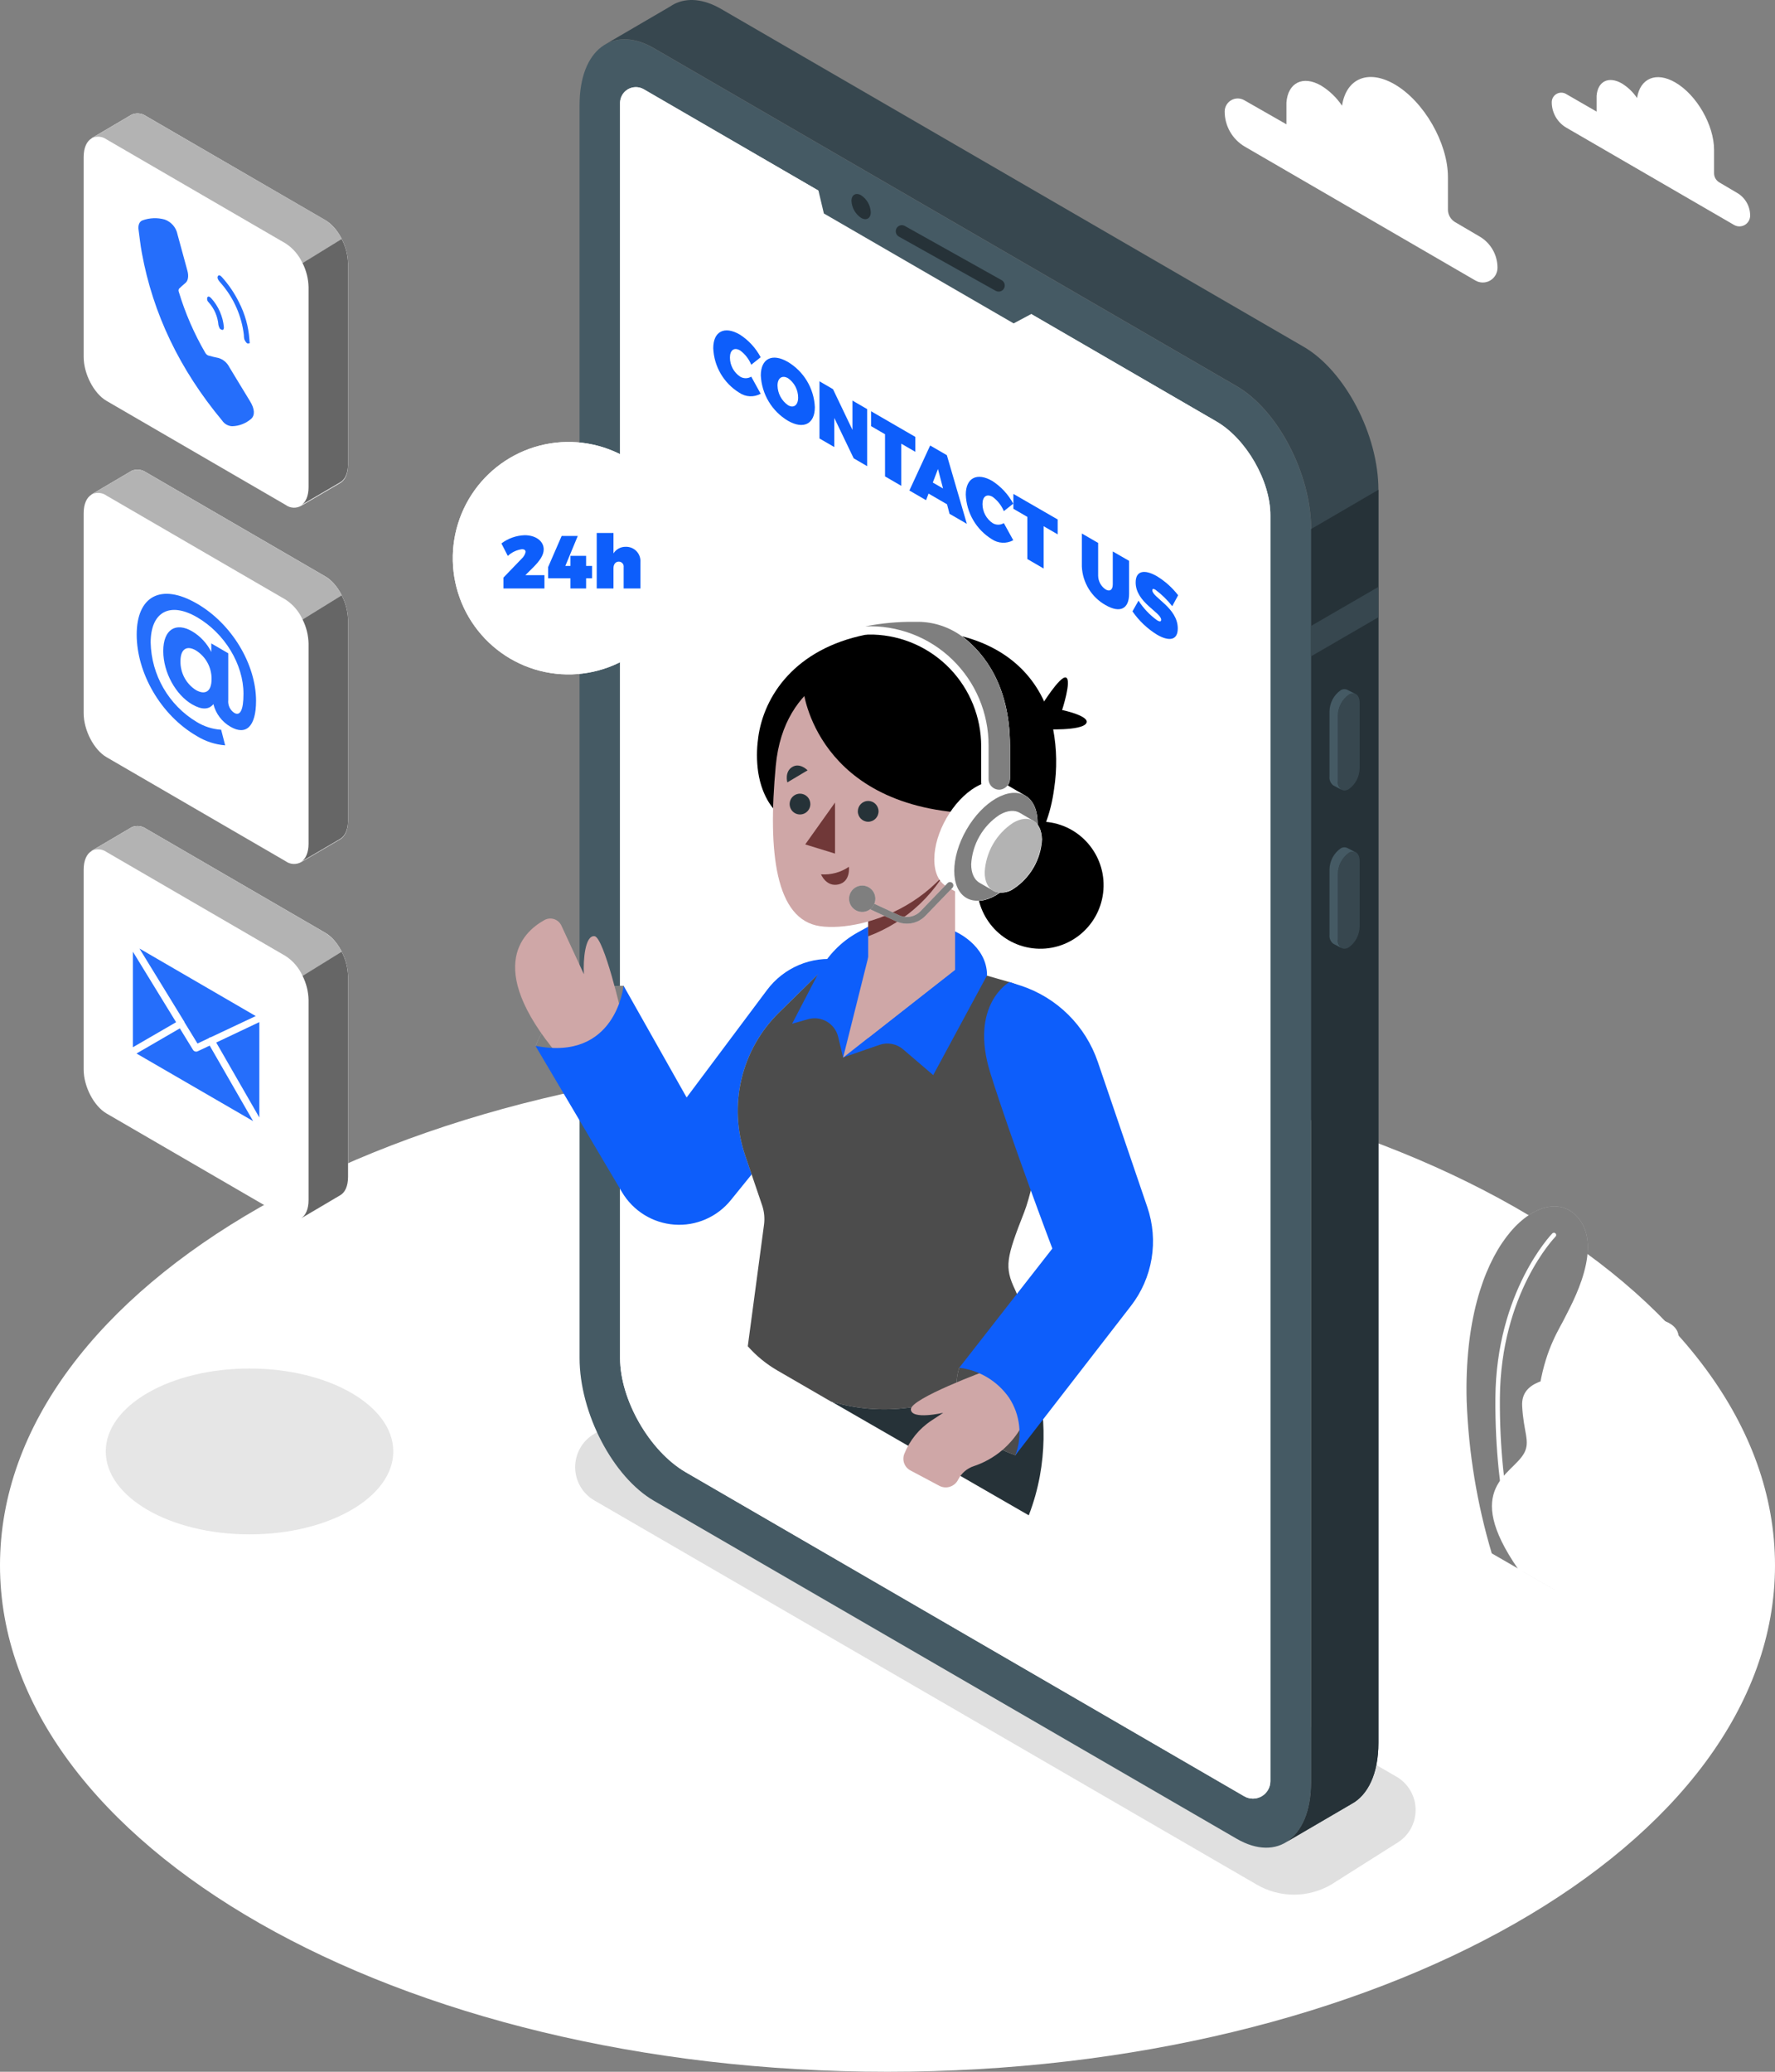 <svg width="156" height="182" viewBox="0 0 156 182" fill="none" xmlns="http://www.w3.org/2000/svg">
<rect x="0" y="0" width="156" height="182" fill="#808080" stroke="none"/>
<path d="M78 182C121.078 182 156 162.083 156 137.513C156 112.944 121.078 93.026 78 93.026C34.922 93.026 0 112.944 0 137.513C0 162.083 34.922 182 78 182Z" fill="white"/>
<path d="M110.459 165.563L52.235 131.81C51.722 131.514 51.297 131.087 51.001 130.574C50.706 130.06 50.55 129.477 50.55 128.883C50.55 128.29 50.706 127.707 51.001 127.193C51.297 126.679 51.722 126.253 52.235 125.956L57.978 122.32C58.97 121.747 60.094 121.445 61.238 121.445C62.382 121.445 63.506 121.747 64.498 122.32L122.73 156.077C123.242 156.373 123.667 156.799 123.963 157.313C124.259 157.827 124.415 158.41 124.415 159.004C124.415 159.597 124.259 160.18 123.963 160.694C123.667 161.208 123.242 161.634 122.73 161.931L116.986 165.563C115.994 166.139 114.868 166.443 113.722 166.443C112.576 166.443 111.451 166.139 110.459 165.563Z" fill="#E0E0E0"/>
<path d="M21.929 134.791C28.907 134.791 34.564 131.529 34.564 127.506C34.564 123.483 28.907 120.221 21.929 120.221C14.951 120.221 9.294 123.483 9.294 127.506C9.294 131.529 14.951 134.791 21.929 134.791Z" fill="#E6E6E6"/>
<path d="M131.106 136.46L136.648 139.659C136.648 139.659 133.818 130.729 135.326 121.728C135.896 118.326 137.119 116.637 137.546 115.727C137.974 114.817 141.287 109.193 138.338 106.618C135.389 104.043 128.529 109.221 128.901 123.079C129.07 127.615 129.811 132.111 131.106 136.46Z" fill="white"/>
<path opacity="0.5" d="M131.106 136.46L136.648 139.659C136.648 139.659 133.818 130.729 135.326 121.728C135.896 118.326 137.119 116.637 137.546 115.727C137.974 114.817 141.287 109.193 138.338 106.618C135.389 104.043 128.529 109.221 128.901 123.079C129.07 127.615 129.811 132.111 131.106 136.46Z" fill="black"/>
<path d="M133.683 138.145C133.642 138.146 133.603 138.134 133.569 138.111C133.536 138.088 133.511 138.056 133.497 138.018C133.477 137.958 131.359 132.148 131.426 122.809C131.494 113.469 136.382 108.398 136.43 108.351C136.448 108.332 136.47 108.317 136.494 108.307C136.518 108.297 136.544 108.292 136.57 108.292C136.596 108.292 136.622 108.297 136.646 108.307C136.671 108.317 136.692 108.332 136.711 108.351C136.729 108.369 136.744 108.391 136.754 108.415C136.764 108.439 136.769 108.465 136.769 108.492C136.769 108.518 136.764 108.544 136.754 108.568C136.744 108.592 136.729 108.614 136.711 108.633C136.663 108.68 131.89 113.6 131.822 122.813C131.755 132.025 133.845 137.827 133.869 137.883C133.887 137.932 133.884 137.987 133.862 138.034C133.839 138.082 133.799 138.119 133.75 138.137C133.728 138.144 133.705 138.146 133.683 138.145Z" fill="white"/>
<path d="M133.418 137.827L140.994 142.199C141.784 142.667 142.72 142.82 143.616 142.626C144.513 142.432 145.304 141.906 145.831 141.153C146.333 140.37 146.544 139.435 146.429 138.511C146.065 134.56 144.355 133.65 146.449 131.89C148.543 130.129 149.089 130.006 148.97 128.313C148.852 126.62 147.7 125.881 147.153 125.213C146.607 124.545 145.095 123.146 146.124 121.08C147.153 119.013 148.559 117.014 146.429 116.1C145.158 115.552 143.041 116.283 141.647 117.801C140.254 119.319 139.106 120.412 137.772 120.778C136.438 121.143 133.659 121.203 133.778 123.512C133.897 125.821 134.506 126.612 133.96 127.641C132.931 129.565 128.454 130.658 133.418 137.827Z" fill="white"/>
<path d="M137.162 140.18C137.113 140.178 137.066 140.159 137.029 140.125C136.993 140.092 136.97 140.046 136.964 139.997C136.964 139.862 135.801 126.222 145.142 117.145C145.181 117.113 145.23 117.097 145.28 117.1C145.33 117.103 145.377 117.125 145.411 117.161C145.446 117.197 145.465 117.245 145.466 117.295C145.467 117.346 145.449 117.394 145.415 117.431C136.208 126.377 137.348 139.826 137.36 139.961C137.365 140.013 137.348 140.065 137.315 140.105C137.282 140.145 137.234 140.171 137.182 140.176L137.162 140.18Z" fill="white"/>
<path d="M138.663 128.44C138.613 128.44 138.565 128.421 138.528 128.387C138.491 128.354 138.469 128.307 138.465 128.257C138.382 127.2 138.085 126.171 137.593 125.233C137.101 124.295 136.424 123.467 135.603 122.801C135.581 122.785 135.563 122.766 135.549 122.744C135.535 122.722 135.526 122.697 135.521 122.671C135.517 122.646 135.518 122.619 135.524 122.593C135.529 122.568 135.54 122.544 135.555 122.522C135.57 122.501 135.589 122.483 135.611 122.469C135.632 122.455 135.657 122.445 135.682 122.441C135.707 122.436 135.733 122.437 135.759 122.443C135.784 122.449 135.808 122.46 135.829 122.475C136.704 123.171 137.425 124.043 137.947 125.034C138.469 126.026 138.78 127.115 138.861 128.233C138.865 128.286 138.848 128.339 138.814 128.38C138.78 128.421 138.731 128.447 138.679 128.452L138.663 128.44Z" fill="white"/>
<path d="M138.017 130.781C137.97 130.781 137.923 130.764 137.887 130.733C137.848 130.698 137.824 130.649 137.82 130.596C137.816 130.543 137.833 130.491 137.867 130.451C137.962 130.34 140.301 127.748 145.784 128.436C145.836 128.443 145.883 128.47 145.915 128.512C145.947 128.554 145.961 128.606 145.954 128.659C145.947 128.711 145.92 128.759 145.879 128.791C145.837 128.824 145.785 128.839 145.732 128.833C140.468 128.17 138.184 130.689 138.16 130.713C138.142 130.733 138.12 130.75 138.096 130.761C138.071 130.773 138.045 130.78 138.017 130.781Z" fill="white"/>
<path d="M108.685 161.529L57.48 131.846C53.866 129.751 50.937 124.132 50.937 119.295V9.211C50.937 4.374 53.866 2.153 57.48 4.247L108.685 33.93C112.299 36.025 115.229 41.644 115.229 46.481V156.565C115.229 161.398 112.299 163.623 108.685 161.529Z" fill="#455A64"/>
<path d="M114.583 30.469L63.374 0.785C61.83 -0.109 60.413 -0.212 59.293 0.336C59.156 0.405 59.023 0.484 58.897 0.571L53.157 3.921C54.313 3.226 55.825 3.277 57.484 4.239L108.689 33.922C112.303 36.017 115.233 41.636 115.233 46.473V156.557C115.233 159.117 114.413 160.929 113.107 161.787L118.771 158.477C120.216 157.706 121.146 155.818 121.146 153.112V43.027C121.146 38.182 118.197 32.563 114.583 30.469Z" fill="#37474F"/>
<path d="M115.228 46.473V156.557C115.228 159.117 114.409 160.929 113.103 161.787L118.771 158.477C120.216 157.706 121.146 155.818 121.146 153.112V43.027L115.248 46.465L115.228 46.473Z" fill="#263238"/>
<path d="M121.127 51.568L115.229 54.985V57.656L121.127 54.234V51.568Z" fill="#37474F"/>
<path d="M118.542 69.328C118.015 69.634 117.588 69.308 117.588 68.605V62.862C117.593 62.503 117.682 62.15 117.848 61.832C118.014 61.514 118.251 61.239 118.542 61.03C119.068 60.724 119.496 61.03 119.496 61.753V67.496C119.49 67.855 119.401 68.208 119.236 68.526C119.07 68.844 118.832 69.119 118.542 69.328Z" fill="#37474F"/>
<path d="M117.584 68.621V62.862C117.589 62.503 117.678 62.15 117.844 61.832C118.009 61.514 118.247 61.239 118.538 61.03C118.624 60.969 118.725 60.932 118.831 60.922C118.937 60.912 119.043 60.93 119.139 60.974L118.423 60.605C118.325 60.557 118.216 60.537 118.108 60.545C117.999 60.554 117.895 60.591 117.805 60.653C117.514 60.862 117.276 61.136 117.11 61.455C116.944 61.773 116.854 62.125 116.847 62.485V68.223C116.832 68.368 116.854 68.515 116.911 68.649C116.968 68.783 117.058 68.9 117.172 68.99L117.92 69.388C117.801 69.302 117.707 69.185 117.648 69.05C117.589 68.915 117.566 68.767 117.584 68.621Z" fill="#455A64"/>
<path d="M118.542 83.226C118.015 83.532 117.588 83.226 117.588 82.502V76.76C117.594 76.401 117.683 76.048 117.848 75.73C118.014 75.412 118.252 75.137 118.542 74.928C119.068 74.622 119.496 74.928 119.496 75.655V81.394C119.491 81.753 119.402 82.106 119.237 82.424C119.071 82.742 118.833 83.017 118.542 83.226Z" fill="#37474F"/>
<path d="M117.584 82.503V76.76C117.589 76.401 117.679 76.048 117.844 75.73C118.01 75.412 118.247 75.137 118.538 74.928C118.625 74.868 118.726 74.831 118.831 74.822C118.937 74.812 119.043 74.829 119.139 74.872L118.423 74.499C118.325 74.449 118.216 74.427 118.108 74.436C117.999 74.444 117.894 74.482 117.805 74.546C117.514 74.755 117.275 75.029 117.109 75.348C116.943 75.666 116.853 76.019 116.847 76.378V82.133C116.832 82.278 116.854 82.424 116.911 82.559C116.968 82.693 117.058 82.81 117.172 82.9L117.92 83.297C117.796 83.209 117.699 83.088 117.64 82.948C117.58 82.808 117.561 82.653 117.584 82.503Z" fill="#455A64"/>
<path d="M106.896 37.018L56.577 7.84C56.367 7.718 56.129 7.654 55.887 7.654C55.645 7.653 55.407 7.717 55.196 7.837C54.986 7.958 54.81 8.131 54.687 8.341C54.564 8.55 54.498 8.789 54.495 9.032V119.295C54.495 122.975 57.096 127.494 60.27 129.334L109.354 157.801C109.587 157.936 109.851 158.006 110.12 158.006C110.388 158.006 110.652 157.935 110.885 157.8C111.117 157.665 111.31 157.471 111.445 157.238C111.579 157.004 111.65 156.739 111.65 156.47V45.296C111.67 42.26 109.525 38.536 106.896 37.018Z" fill="white"/>
<path opacity="0.9" d="M106.896 37.018L56.577 7.84C56.367 7.718 56.129 7.654 55.887 7.654C55.645 7.653 55.407 7.717 55.196 7.837C54.986 7.958 54.81 8.131 54.687 8.341C54.564 8.55 54.498 8.789 54.495 9.032V119.295C54.495 122.975 57.096 127.494 60.27 129.334L109.354 157.801C109.587 157.936 109.851 158.006 110.12 158.006C110.388 158.006 110.652 157.935 110.885 157.8C111.117 157.665 111.31 157.471 111.445 157.238C111.579 157.004 111.65 156.739 111.65 156.47V45.296C111.67 42.26 109.525 38.536 106.896 37.018Z" fill="white"/>
<path d="M71.627 15.458L72.407 18.753L89.087 28.41L91.969 26.868L71.627 15.458Z" fill="#455A64"/>
<path d="M76.531 18.642C76.531 19.19 76.135 19.409 75.676 19.138C75.43 18.974 75.225 18.754 75.079 18.496C74.932 18.238 74.848 17.949 74.833 17.652C74.833 17.108 75.229 16.885 75.688 17.159C75.934 17.323 76.139 17.542 76.286 17.799C76.432 18.057 76.516 18.345 76.531 18.642Z" fill="#263238"/>
<path d="M87.769 25.616C87.678 25.615 87.588 25.592 87.508 25.549L78.989 20.779C78.869 20.709 78.781 20.593 78.745 20.458C78.708 20.323 78.725 20.179 78.793 20.056C78.86 19.934 78.973 19.843 79.107 19.803C79.24 19.763 79.384 19.777 79.508 19.842L88.03 24.611C88.134 24.669 88.215 24.759 88.262 24.869C88.309 24.978 88.318 25.1 88.288 25.215C88.258 25.33 88.191 25.432 88.097 25.505C88.003 25.577 87.888 25.616 87.769 25.616Z" fill="#263238"/>
<path d="M65.048 30.787C64.529 30.485 64.153 30.747 64.153 31.41C64.153 31.742 64.235 32.069 64.391 32.362C64.547 32.654 64.773 32.904 65.048 33.088C65.195 33.177 65.364 33.225 65.537 33.225C65.709 33.225 65.878 33.177 66.025 33.088L66.853 34.59C66.562 34.751 66.232 34.828 65.9 34.812C65.568 34.796 65.247 34.687 64.972 34.498C64.3 34.086 63.74 33.513 63.341 32.831C62.942 32.149 62.717 31.378 62.685 30.588C62.685 29.113 63.67 28.601 65.028 29.396C65.795 29.891 66.423 30.575 66.853 31.383L66.025 32.042C65.821 31.541 65.483 31.106 65.048 30.787Z" fill="#0D5EFB"/>
<path d="M71.615 35.766C71.615 37.252 70.614 37.753 69.24 36.958C68.549 36.544 67.97 35.964 67.556 35.27C67.142 34.577 66.904 33.792 66.865 32.984C66.865 31.498 67.867 30.997 69.24 31.792C69.933 32.205 70.513 32.784 70.928 33.478C71.342 34.172 71.579 34.958 71.615 35.766ZM68.334 33.87C68.341 34.212 68.428 34.546 68.589 34.847C68.75 35.148 68.98 35.405 69.26 35.599C69.751 35.885 70.147 35.599 70.147 34.924C70.145 34.59 70.064 34.262 69.91 33.966C69.755 33.671 69.533 33.417 69.26 33.227C68.761 32.937 68.334 33.183 68.334 33.87Z" fill="#0D5EFB"/>
<path d="M73.21 34.188L74.92 37.765V35.19L76.214 35.941V40.953L75.027 40.261L73.325 36.716V39.275L72.022 38.52V33.497L73.21 34.188Z" fill="#0D5EFB"/>
<path d="M80.447 38.381V39.693L79.212 38.977V42.681L77.783 41.851V38.147L76.556 37.435V36.128L80.447 38.381Z" fill="#0D5EFB"/>
<path d="M83.233 44.303L81.61 43.361L81.388 43.941L79.924 43.09L81.749 39.136L83.217 39.987L84.975 46.02L83.451 45.137L83.233 44.303ZM82.881 42.912L82.437 41.199L81.982 42.391L82.881 42.912Z" fill="#0D5EFB"/>
<path d="M87.243 43.651C86.725 43.353 86.348 43.611 86.348 44.279C86.349 44.611 86.431 44.937 86.587 45.23C86.743 45.522 86.968 45.772 87.243 45.956C87.391 46.045 87.561 46.092 87.734 46.092C87.907 46.092 88.076 46.045 88.225 45.956L89.052 47.458C88.76 47.618 88.429 47.693 88.097 47.677C87.765 47.661 87.444 47.554 87.168 47.367C86.495 46.953 85.934 46.38 85.535 45.697C85.136 45.014 84.911 44.243 84.88 43.452C84.88 41.978 85.87 41.465 87.223 42.26C87.989 42.758 88.618 43.441 89.052 44.247L88.225 44.903C88.016 44.404 87.677 43.971 87.243 43.651Z" fill="#0D5EFB"/>
<path d="M92.955 45.634V46.942L91.72 46.226V49.942L90.291 49.111V45.408L89.064 44.696V43.389L92.955 45.634Z" fill="#0D5EFB"/>
<path d="M97.178 51.786C97.53 51.989 97.799 51.83 97.799 51.333V48.444L99.232 49.27V52.16C99.232 53.491 98.441 53.889 97.174 53.161C96.564 52.821 96.051 52.329 95.684 51.733C95.317 51.136 95.109 50.456 95.08 49.755V46.866L96.513 47.697V50.586C96.519 50.825 96.582 51.059 96.698 51.269C96.814 51.478 96.978 51.655 97.178 51.786Z" fill="#0D5EFB"/>
<path d="M101.54 51.802C101.378 51.711 101.275 51.707 101.275 51.858C101.275 52.486 103.511 53.392 103.511 55.208C103.511 56.321 102.668 56.325 101.695 55.76C100.839 55.234 100.101 54.534 99.529 53.706L100.06 52.768C100.495 53.444 101.054 54.032 101.706 54.5C101.916 54.624 102.051 54.624 102.051 54.445C102.051 53.793 99.81 52.927 99.81 51.166C99.81 50.165 100.539 49.974 101.663 50.61C102.387 51.05 103.024 51.619 103.543 52.291L103.025 53.252C102.596 52.705 102.097 52.217 101.54 51.802Z" fill="#0D5EFB"/>
<path d="M57.848 55.482C59.454 53.502 60.263 50.989 60.114 48.439C59.965 45.89 58.87 43.489 57.045 41.71C55.219 39.931 52.797 38.904 50.254 38.83C47.711 38.757 45.233 39.643 43.309 41.314C41.386 42.985 40.155 45.319 39.861 47.856C39.567 50.392 40.231 52.948 41.721 55.017C43.211 57.087 45.42 58.521 47.912 59.036C50.403 59.551 52.997 59.109 55.18 57.799L60.136 59.961L57.848 55.482Z" fill="white"/>
<path d="M57.848 55.482C59.454 53.502 60.263 50.989 60.114 48.439C59.965 45.89 58.87 43.489 57.045 41.71C55.219 39.931 52.797 38.904 50.254 38.83C47.711 38.757 45.233 39.643 43.309 41.314C41.386 42.985 40.155 45.319 39.861 47.856C39.567 50.392 40.231 52.948 41.721 55.017C43.211 57.087 45.42 58.521 47.912 59.036C50.403 59.551 52.997 59.109 55.18 57.799L60.136 59.961L57.848 55.482Z" fill="white"/>
<path d="M46.194 48.487C46.194 48.333 46.083 48.245 45.881 48.245C45.413 48.307 44.976 48.514 44.63 48.837L44.068 47.74C44.66 47.293 45.375 47.041 46.115 47.017C47.065 47.017 47.785 47.518 47.785 48.265C47.785 48.797 47.389 49.31 46.883 49.823L46.174 50.526H47.849V51.695H44.25V50.737L45.854 49.072C46.026 48.918 46.145 48.714 46.194 48.487Z" fill="#0D5EFB"/>
<path d="M50.778 47.085L49.686 49.715H50.133V48.829H51.511V49.715H52.033V50.8H51.511V51.695H50.133V50.8H48.174V49.815L49.361 47.085H50.778Z" fill="#0D5EFB"/>
<path d="M56.284 49.402V51.695H54.811V49.827C54.82 49.766 54.815 49.704 54.798 49.645C54.781 49.586 54.751 49.532 54.711 49.486C54.67 49.439 54.621 49.402 54.565 49.377C54.51 49.351 54.449 49.338 54.388 49.338C54.099 49.338 53.917 49.565 53.917 49.914V51.695H52.444V46.822H53.917V48.615C54.032 48.432 54.193 48.282 54.383 48.181C54.573 48.079 54.786 48.029 55.002 48.035C55.178 48.03 55.353 48.063 55.516 48.131C55.679 48.199 55.826 48.301 55.947 48.43C56.068 48.559 56.161 48.712 56.219 48.88C56.277 49.047 56.299 49.225 56.284 49.402Z" fill="#0D5EFB"/>
<path d="M104.299 86.33V135.709C104.3 136.267 104.154 136.816 103.877 137.3C103.599 137.784 103.2 138.186 102.718 138.466C102.236 138.745 101.69 138.893 101.134 138.893C100.578 138.893 100.031 138.746 99.549 138.467L73.06 123.111L68.365 120.392C66.749 119.454 65.406 118.106 64.471 116.483C63.536 114.86 63.041 113.019 63.037 111.144V61.761C63.036 61.203 63.182 60.654 63.46 60.17C63.737 59.686 64.137 59.284 64.618 59.004C65.1 58.725 65.646 58.578 66.203 58.577C66.759 58.577 67.305 58.724 67.787 59.003L98.979 77.082C100.597 78.019 101.94 79.367 102.873 80.99C103.807 82.613 104.299 84.455 104.299 86.33Z" fill="white"/>
<path opacity="0.5" d="M104.299 86.33V135.709C104.3 136.267 104.154 136.816 103.877 137.3C103.599 137.784 103.2 138.186 102.718 138.466C102.236 138.745 101.69 138.893 101.134 138.893C100.578 138.893 100.031 138.746 99.549 138.467L73.06 123.111L68.365 120.392C66.749 119.454 65.406 118.106 64.471 116.483C63.536 114.86 63.041 113.019 63.037 111.144V61.761C63.036 61.203 63.182 60.654 63.46 60.17C63.737 59.686 64.137 59.284 64.618 59.004C65.1 58.725 65.646 58.578 66.203 58.577C66.759 58.577 67.305 58.724 67.787 59.003L98.979 77.082C100.597 78.019 101.94 79.367 102.873 80.99C103.807 82.613 104.299 84.455 104.299 86.33Z" fill="white"/>
<path d="M89.04 115.548C89.04 115.548 94 123.806 90.417 133.118L73.048 123.111L89.04 115.548Z" fill="#263238"/>
<path d="M96.95 78.444C97.325 75.383 95.158 72.596 92.11 72.219C89.061 71.843 86.286 74.018 85.91 77.079C85.535 80.14 87.702 82.926 90.75 83.303C93.799 83.68 96.575 81.504 96.95 78.444Z" fill="black"/>
<path d="M91.459 62.099C91.459 62.099 93.165 59.317 93.688 59.52C94.21 59.722 93.347 62.373 93.347 62.373C93.347 62.373 95.928 62.914 95.449 63.566C94.97 64.217 91.815 64.062 91.815 64.062L91.459 62.099Z" fill="black"/>
<path d="M92.647 69.269C91.459 78.226 83.938 78.226 83.938 78.226L68.184 71.264C68.184 71.264 66.996 70.218 66.632 67.818C66.492 66.835 66.492 65.837 66.632 64.853C66.632 64.853 66.632 64.833 66.632 64.825C67.135 61.058 69.941 57.008 76.053 55.764C77.392 55.493 78.756 55.36 80.122 55.367C80.783 55.364 81.444 55.398 82.102 55.466C86.852 55.935 90.181 58.161 91.768 61.622C92.125 62.404 92.391 63.224 92.56 64.066C92.882 65.783 92.911 67.542 92.647 69.269Z" fill="black"/>
<path d="M54.824 86.596C54.824 86.596 49.23 86.401 47.077 91.874C47.077 91.874 49.452 93.483 52.567 91.874C55.683 90.264 54.824 86.596 54.824 86.596Z" fill="white"/>
<path opacity="0.5" d="M54.824 86.596C54.824 86.596 49.23 86.401 47.077 91.874C47.077 91.874 49.452 93.483 52.567 91.874C55.683 90.264 54.824 86.596 54.824 86.596Z" fill="black"/>
<path d="M54.666 89.231C54.666 89.231 53.082 82.324 52.247 82.24C51.412 82.157 51.249 84.347 51.317 85.582L49.337 81.306C49.275 81.173 49.185 81.055 49.075 80.958C48.965 80.861 48.836 80.788 48.697 80.743C48.557 80.698 48.41 80.682 48.264 80.696C48.119 80.71 47.977 80.754 47.849 80.825C45.87 81.918 42.398 85.241 49.718 93.455L54.666 89.231Z" fill="#CFA7A7"/>
<path d="M74.933 84.454L73.745 84.299C72.548 84.139 71.331 84.303 70.218 84.772C69.105 85.242 68.136 86 67.412 86.969L60.346 96.412L54.804 86.596C54.804 86.596 54.139 93.272 47.058 91.874L54.662 104.722C55.143 105.535 55.813 106.22 56.614 106.718C57.416 107.215 58.325 107.511 59.265 107.58C60.204 107.65 61.147 107.49 62.012 107.114C62.877 106.739 63.639 106.16 64.233 105.425L70.741 97.394L74.933 84.454Z" fill="#0D5EFB"/>
<path d="M90.013 106.491C88.43 110.521 88.256 111.307 89.222 113.322C89.894 114.81 90.425 116.359 90.805 117.948C90.805 117.948 83.466 126.207 73.02 123.115L68.326 120.396C67.349 119.831 66.47 119.112 65.721 118.266L67.15 107.568C67.222 107.005 67.165 106.432 66.984 105.895L65.483 101.479C64.751 99.323 64.642 97.002 65.169 94.786C65.696 92.57 66.837 90.549 68.46 88.957L73.503 84.009L86.748 85.71L88.727 86.278C90.023 86.654 91.14 87.487 91.873 88.624C92.606 89.761 92.906 91.125 92.717 92.466C92.068 97.155 91.007 103.959 90.013 106.491Z" fill="white"/>
<path opacity="0.7" d="M90.013 106.491C88.43 110.521 88.256 111.307 89.222 113.322C89.894 114.81 90.425 116.359 90.805 117.948C90.805 117.948 83.466 126.207 73.02 123.115L68.326 120.396C67.349 119.831 66.47 119.112 65.721 118.266L67.15 107.568C67.222 107.005 67.165 106.432 66.984 105.895L65.483 101.479C64.751 99.323 64.642 97.002 65.169 94.786C65.696 92.57 66.837 90.549 68.46 88.957L73.503 84.009L86.748 85.71L88.727 86.278C90.023 86.654 91.14 87.487 91.873 88.624C92.606 89.761 92.906 91.125 92.717 92.466C92.068 97.155 91.007 103.959 90.013 106.491Z" fill="black"/>
<path d="M82.026 94.453L79.374 92.184C79.093 91.942 78.754 91.779 78.391 91.709C78.028 91.639 77.653 91.666 77.303 91.786L74.097 92.895L73.666 91.091C73.598 90.81 73.475 90.546 73.303 90.314C73.132 90.083 72.915 89.888 72.666 89.743C72.418 89.598 72.142 89.505 71.857 89.469C71.572 89.434 71.282 89.457 71.006 89.537L69.616 89.934L71.968 85.412C72.735 83.939 73.918 82.725 75.368 81.922L76.29 81.414L83.91 81.811C83.91 81.811 86.748 83.003 86.748 85.686L82.026 94.429" fill="#0D5EFB"/>
<path d="M83.941 85.201L76.302 91.178V72.146H83.941V85.201Z" fill="#CFA7A7"/>
<path d="M76.421 83.631L74.098 92.911L83.91 85.201L76.421 83.631Z" fill="#CFA7A7"/>
<path d="M76.302 82.252C78.001 81.619 79.553 80.645 80.866 79.391C82.179 78.137 83.224 76.628 83.938 74.956V72.146H76.298L76.302 82.252Z" fill="#703838"/>
<path d="M77.948 58.041C75.051 58.041 68.892 59.663 68.179 67.277C67.467 74.892 68.155 80.79 72.066 81.362C75.977 81.934 85.066 79.085 86.285 69.229C87.504 59.373 80.771 58.041 77.948 58.041Z" fill="#CFA7A7"/>
<path d="M73.389 70.501V74.987L70.769 74.181L73.389 70.501Z" fill="#703838"/>
<path d="M76.302 72.189C76.805 72.189 77.213 71.78 77.213 71.275C77.213 70.771 76.805 70.361 76.302 70.361C75.799 70.361 75.392 70.771 75.392 71.275C75.392 71.78 75.799 72.189 76.302 72.189Z" fill="#263238"/>
<path d="M71.219 70.64C71.219 70.82 71.164 70.996 71.064 71.146C70.963 71.296 70.821 71.413 70.654 71.481C70.488 71.55 70.305 71.567 70.129 71.532C69.953 71.496 69.791 71.409 69.664 71.281C69.537 71.153 69.451 70.99 69.416 70.812C69.381 70.635 69.399 70.452 69.468 70.285C69.537 70.118 69.654 69.976 69.803 69.875C69.953 69.775 70.129 69.722 70.309 69.722C70.429 69.722 70.547 69.745 70.658 69.791C70.769 69.838 70.869 69.905 70.954 69.991C71.039 70.076 71.106 70.177 71.151 70.289C71.197 70.4 71.22 70.519 71.219 70.64Z" fill="#263238"/>
<path d="M69.197 68.732L70.978 67.671C70.978 67.671 70.297 66.959 69.616 67.385C68.936 67.81 69.197 68.732 69.197 68.732Z" fill="#263238"/>
<path d="M72.157 76.807C73.025 76.871 73.888 76.638 74.608 76.148C74.608 76.148 74.778 77.447 73.693 77.694C72.609 77.94 72.157 76.807 72.157 76.807Z" fill="#703838"/>
<path d="M70.602 60.633C70.602 60.633 71.69 71.144 85.928 71.474C85.928 71.474 90.231 61.026 81.729 57.632C73.226 54.238 70.602 60.633 70.602 60.633Z" fill="black"/>
<path d="M90.121 69.9L88.371 68.883C87.707 68.486 86.788 68.541 85.771 69.129C83.752 70.298 82.113 73.147 82.113 75.488C82.113 76.66 82.509 77.475 83.19 77.873L84.908 78.866L85.007 78.922L85.066 78.958C85.715 79.275 86.582 79.2 87.536 78.648C89.555 77.455 91.194 74.63 91.194 72.289C91.182 71.105 90.774 70.286 90.121 69.9Z" fill="white"/>
<path d="M90.107 75.886C91.534 73.404 91.534 70.721 90.107 69.893C88.679 69.066 86.365 70.407 84.937 72.89C83.51 75.372 83.51 78.056 84.937 78.883C86.365 79.71 88.679 78.369 90.107 75.886Z" fill="white"/>
<path opacity="0.5" d="M90.107 75.886C91.534 73.404 91.534 70.721 90.107 69.893C88.679 69.066 86.365 70.407 84.937 72.89C83.51 75.372 83.51 78.056 84.937 78.883C86.365 79.71 88.679 78.369 90.107 75.886Z" fill="black"/>
<path d="M90.821 72.106L89.633 71.41C89.182 71.14 88.553 71.176 87.856 71.577C87.128 72.055 86.523 72.698 86.088 73.454C85.654 74.21 85.402 75.058 85.355 75.929C85.355 76.724 85.635 77.292 86.091 77.555L87.278 78.234C87.299 78.25 87.322 78.263 87.346 78.274L87.385 78.298C87.663 78.404 87.963 78.44 88.259 78.402C88.554 78.365 88.836 78.255 89.079 78.083C89.807 77.606 90.412 76.964 90.847 76.209C91.281 75.454 91.533 74.606 91.581 73.735C91.549 72.929 91.272 72.368 90.821 72.106Z" fill="white"/>
<path d="M91.549 73.727C91.501 74.598 91.249 75.445 90.815 76.201C90.38 76.956 89.775 77.598 89.048 78.075C87.662 78.87 86.542 78.226 86.542 76.625C86.589 75.753 86.84 74.905 87.276 74.149C87.711 73.394 88.318 72.752 89.048 72.277C90.429 71.474 91.549 72.122 91.549 73.727Z" fill="white"/>
<path opacity="0.3" d="M91.549 73.727C91.501 74.598 91.249 75.445 90.815 76.201C90.38 76.956 89.775 77.598 89.048 78.075C87.662 78.87 86.542 78.226 86.542 76.625C86.589 75.753 86.84 74.905 87.276 74.149C87.711 73.394 88.318 72.752 89.048 72.277C90.429 71.474 91.549 72.122 91.549 73.727Z" fill="black"/>
<path d="M84.686 55.991C83.551 55.111 82.161 54.627 80.728 54.612H80.375C78.924 54.596 77.474 54.729 76.049 55.009C76.31 55.009 76.571 55.009 76.841 55.009H76.049V55.748H76.785C79.323 55.835 81.727 56.909 83.49 58.743C85.253 60.577 86.237 63.027 86.234 65.576V68.704C86.234 68.828 86.259 68.95 86.309 69.063C86.359 69.176 86.433 69.277 86.524 69.36C86.615 69.443 86.723 69.505 86.84 69.544C86.957 69.582 87.081 69.595 87.204 69.582H87.295L88.086 69.336C88.034 69.353 87.979 69.363 87.924 69.368C88.16 69.336 88.376 69.218 88.531 69.036C88.686 68.854 88.768 68.621 88.763 68.382V65.481C88.755 60.231 86.495 57.41 84.686 55.991Z" fill="white"/>
<path d="M79.702 81.143C79.376 81.143 79.053 81.073 78.756 80.937L76.282 79.788C76.243 79.774 76.208 79.752 76.178 79.724C76.148 79.696 76.124 79.662 76.108 79.624C76.092 79.585 76.084 79.544 76.085 79.503C76.086 79.462 76.095 79.421 76.112 79.384C76.129 79.346 76.153 79.313 76.184 79.285C76.215 79.258 76.251 79.237 76.29 79.224C76.329 79.211 76.37 79.207 76.411 79.211C76.452 79.215 76.492 79.227 76.527 79.248L79.001 80.396C79.317 80.543 79.67 80.588 80.012 80.524C80.354 80.46 80.668 80.29 80.909 80.038L83.284 77.575C83.34 77.519 83.415 77.487 83.494 77.487C83.573 77.487 83.648 77.519 83.704 77.575C83.758 77.631 83.789 77.706 83.789 77.785C83.789 77.864 83.758 77.939 83.704 77.996L81.329 80.46C81.117 80.678 80.864 80.851 80.585 80.968C80.305 81.085 80.005 81.145 79.702 81.143Z" fill="white"/>
<path opacity="0.5" d="M79.702 81.143C79.376 81.143 79.053 81.073 78.756 80.937L76.282 79.788C76.243 79.774 76.208 79.752 76.178 79.724C76.148 79.696 76.124 79.662 76.108 79.624C76.092 79.585 76.084 79.544 76.085 79.503C76.086 79.462 76.095 79.421 76.112 79.384C76.129 79.346 76.153 79.313 76.184 79.285C76.215 79.258 76.251 79.237 76.29 79.224C76.329 79.211 76.37 79.207 76.411 79.211C76.452 79.215 76.492 79.227 76.527 79.248L79.001 80.396C79.317 80.543 79.67 80.588 80.012 80.524C80.354 80.46 80.668 80.29 80.909 80.038L83.284 77.575C83.34 77.519 83.415 77.487 83.494 77.487C83.573 77.487 83.648 77.519 83.704 77.575C83.758 77.631 83.789 77.706 83.789 77.785C83.789 77.864 83.758 77.939 83.704 77.996L81.329 80.46C81.117 80.678 80.864 80.851 80.585 80.968C80.305 81.085 80.005 81.145 79.702 81.143Z" fill="black"/>
<path d="M76.932 78.953C76.932 79.183 76.864 79.407 76.737 79.598C76.61 79.789 76.43 79.938 76.218 80.026C76.007 80.113 75.775 80.136 75.55 80.092C75.326 80.047 75.12 79.936 74.959 79.774C74.797 79.612 74.687 79.405 74.642 79.18C74.598 78.955 74.621 78.721 74.708 78.509C74.796 78.297 74.944 78.116 75.134 77.989C75.324 77.861 75.547 77.793 75.776 77.793C76.082 77.793 76.376 77.915 76.593 78.133C76.81 78.35 76.932 78.646 76.932 78.953Z" fill="white"/>
<path opacity="0.5" d="M76.932 78.953C76.932 79.183 76.864 79.407 76.737 79.598C76.61 79.789 76.43 79.938 76.218 80.026C76.007 80.113 75.775 80.136 75.55 80.092C75.326 80.047 75.12 79.936 74.959 79.774C74.797 79.612 74.687 79.405 74.642 79.18C74.598 78.955 74.621 78.721 74.708 78.509C74.796 78.297 74.944 78.116 75.134 77.989C75.324 77.861 75.547 77.793 75.776 77.793C76.082 77.793 76.376 77.915 76.593 78.133C76.81 78.35 76.932 78.646 76.932 78.953Z" fill="black"/>
<path d="M88.755 65.481V68.382C88.76 68.621 88.677 68.854 88.523 69.035C88.368 69.217 88.152 69.335 87.916 69.368C87.786 69.382 87.654 69.368 87.529 69.327C87.404 69.287 87.289 69.22 87.192 69.132C87.094 69.044 87.017 68.936 86.963 68.816C86.91 68.696 86.883 68.565 86.883 68.434V65.481C86.885 64.072 86.603 62.676 86.055 61.379C85.506 60.082 84.701 58.91 83.689 57.933C82.678 56.956 81.48 56.195 80.167 55.695C78.855 55.196 77.455 54.968 76.053 55.025C77.478 54.745 78.927 54.612 80.379 54.627H80.724C82.157 54.642 83.547 55.127 84.682 56.007C86.495 57.409 88.755 60.231 88.755 65.481Z" fill="white"/>
<path opacity="0.5" d="M88.755 65.481V68.382C88.76 68.621 88.677 68.854 88.523 69.035C88.368 69.217 88.152 69.335 87.916 69.368C87.786 69.382 87.654 69.368 87.529 69.327C87.404 69.287 87.289 69.22 87.192 69.132C87.094 69.044 87.017 68.936 86.963 68.816C86.91 68.696 86.883 68.565 86.883 68.434V65.481C86.885 64.072 86.603 62.676 86.055 61.379C85.506 60.082 84.701 58.91 83.689 57.933C82.678 56.956 81.48 56.195 80.167 55.695C78.855 55.196 77.455 54.968 76.053 55.025C77.478 54.745 78.927 54.612 80.379 54.627H80.724C82.157 54.642 83.547 55.127 84.682 56.007C86.495 57.409 88.755 60.231 88.755 65.481Z" fill="black"/>
<path d="M84.306 120.154C84.306 120.154 82.39 125.451 89.238 127.836C89.238 127.836 91.475 124.537 89.238 121.839C87.002 119.14 84.306 120.154 84.306 120.154Z" fill="white"/>
<path opacity="0.7" d="M84.306 120.154C84.306 120.154 82.39 125.451 89.238 127.836C89.238 127.836 91.475 124.537 89.238 121.839C87.002 119.14 84.306 120.154 84.306 120.154Z" fill="black"/>
<path d="M86.709 120.396C86.709 120.396 80.019 122.856 80.055 123.81C80.09 124.764 82.897 124.112 82.897 124.112L81.871 124.788C80.792 125.495 79.956 126.519 79.477 127.721C79.372 127.986 79.368 128.28 79.466 128.547C79.564 128.815 79.757 129.037 80.007 129.171L82.548 130.522C82.692 130.599 82.849 130.646 83.011 130.66C83.173 130.674 83.336 130.656 83.49 130.606C83.645 130.556 83.788 130.475 83.911 130.369C84.034 130.262 84.135 130.132 84.207 129.986C84.349 129.705 84.544 129.455 84.783 129.25C85.021 129.046 85.298 128.89 85.596 128.794C86.978 128.333 89.555 127.005 90.588 123.373L86.709 120.396Z" fill="#CFA7A7"/>
<path d="M88.715 86.27C88.715 86.27 85.153 88.257 87.045 94.29C88.937 100.323 92.488 109.682 92.488 109.682L84.306 120.154C85.18 120.26 86.022 120.549 86.777 121.004C87.532 121.459 88.183 122.068 88.688 122.793C89.171 123.529 89.473 124.371 89.569 125.248C89.664 126.125 89.551 127.012 89.238 127.836L99.395 114.721C100.334 113.509 100.958 112.081 101.21 110.566C101.461 109.052 101.333 107.498 100.836 106.046L96.482 93.281C95.949 91.721 95.065 90.307 93.897 89.148C92.73 87.989 91.311 87.117 89.752 86.6L88.715 86.27Z" fill="#0D5EFB"/>
<path d="M28.579 50.634L12.837 41.493C12.656 41.367 12.446 41.288 12.227 41.264C12.008 41.24 11.786 41.27 11.582 41.354C11.539 41.374 11.498 41.398 11.459 41.425L8.035 43.44H8.059C7.628 43.687 7.354 44.259 7.354 45.078V62.66C7.354 64.146 8.253 65.875 9.365 66.518L25.108 75.659C25.308 75.804 25.545 75.887 25.792 75.898C26.038 75.908 26.282 75.846 26.493 75.719C26.483 75.723 26.473 75.73 26.466 75.739L29.866 73.751C30.309 73.513 30.59 72.933 30.59 72.102V54.492C30.59 53.006 29.707 51.277 28.579 50.634Z" fill="white"/>
<path d="M30.028 52.299C29.709 51.619 29.208 51.042 28.579 50.634L12.837 41.493C12.655 41.367 12.446 41.288 12.227 41.264C12.008 41.24 11.786 41.27 11.582 41.354C11.539 41.374 11.498 41.398 11.459 41.425L8.035 43.44C8.245 43.333 8.479 43.285 8.714 43.303C8.949 43.32 9.174 43.402 9.365 43.54L25.108 52.68C25.757 53.107 26.272 53.711 26.592 54.421L30.028 52.299Z" fill="white"/>
<path d="M27.119 74.113C27.119 74.908 26.866 75.46 26.466 75.703L29.866 73.716C30.309 73.477 30.59 72.897 30.59 72.066V54.493C30.574 53.728 30.381 52.977 30.028 52.299L26.593 54.421C26.922 55.079 27.102 55.803 27.119 56.539V74.113Z" fill="white"/>
<path opacity="0.3" d="M30.028 52.299C29.709 51.619 29.208 51.042 28.579 50.634L12.837 41.493C12.655 41.367 12.446 41.288 12.227 41.264C12.008 41.24 11.786 41.27 11.582 41.354C11.539 41.374 11.498 41.398 11.459 41.425L8.035 43.44C8.245 43.333 8.479 43.285 8.714 43.303C8.949 43.32 9.174 43.402 9.365 43.54L25.108 52.68C25.757 53.107 26.272 53.711 26.592 54.421L30.028 52.299Z" fill="black"/>
<path opacity="0.6" d="M27.119 74.113C27.119 74.908 26.866 75.46 26.466 75.703L29.866 73.716C30.309 73.477 30.59 72.897 30.59 72.066V54.493C30.574 53.728 30.381 52.977 30.028 52.299L26.593 54.421C26.922 55.079 27.102 55.803 27.119 56.539V74.113Z" fill="black"/>
<path d="M22.503 61.575C22.503 63.852 21.605 64.627 20.259 63.844C19.888 63.632 19.563 63.346 19.305 63.005C19.046 62.663 18.859 62.273 18.755 61.857C18.359 62.346 17.745 62.377 16.883 61.877C15.465 61.054 14.349 59.095 14.349 57.191C14.349 55.287 15.454 54.632 16.883 55.458C17.608 55.887 18.193 56.518 18.569 57.275V56.523L20.061 57.39V61.507C20.039 61.724 20.076 61.942 20.169 62.139C20.262 62.336 20.407 62.504 20.587 62.624C21.09 62.918 21.399 62.421 21.399 60.947C21.399 58.367 19.752 55.633 17.318 54.222C14.883 52.812 13.241 53.793 13.241 56.448C13.273 57.857 13.659 59.234 14.365 60.452C15.07 61.671 16.071 62.69 17.274 63.415C17.928 63.819 18.67 64.056 19.436 64.106L19.788 65.477C18.896 65.405 18.035 65.12 17.274 64.647C14.108 62.807 12.014 59.103 12.014 55.748C12.014 52.394 14.127 51.178 17.318 53.03C20.401 54.815 22.503 58.387 22.503 61.575ZM18.593 59.663C18.6 59.159 18.478 58.662 18.237 58.219C17.996 57.777 17.645 57.405 17.219 57.139C16.427 56.674 15.861 57 15.861 58.081C15.851 58.586 15.971 59.085 16.209 59.53C16.446 59.975 16.794 60.35 17.219 60.621C18.011 61.07 18.593 60.78 18.593 59.663Z" fill="white"/>
<g opacity="0.9">
<path d="M22.503 61.575C22.503 63.852 21.605 64.627 20.259 63.844C19.888 63.632 19.563 63.346 19.305 63.005C19.046 62.663 18.859 62.273 18.755 61.857C18.359 62.346 17.745 62.377 16.883 61.877C15.465 61.054 14.349 59.095 14.349 57.191C14.349 55.287 15.454 54.632 16.883 55.458C17.608 55.887 18.193 56.518 18.569 57.275V56.523L20.061 57.39V61.507C20.039 61.724 20.076 61.942 20.169 62.139C20.262 62.336 20.407 62.504 20.587 62.624C21.09 62.918 21.399 62.421 21.399 60.947C21.399 58.367 19.752 55.633 17.318 54.222C14.883 52.812 13.241 53.793 13.241 56.448C13.273 57.857 13.659 59.234 14.365 60.452C15.07 61.671 16.071 62.69 17.274 63.415C17.928 63.819 18.67 64.056 19.436 64.106L19.788 65.477C18.896 65.405 18.035 65.12 17.274 64.647C14.108 62.807 12.014 59.103 12.014 55.748C12.014 52.394 14.127 51.178 17.318 53.03C20.401 54.815 22.503 58.387 22.503 61.575ZM18.593 59.663C18.6 59.159 18.478 58.662 18.237 58.219C17.996 57.777 17.645 57.405 17.219 57.139C16.427 56.674 15.861 57 15.861 58.081C15.851 58.586 15.971 59.085 16.209 59.53C16.446 59.975 16.794 60.35 17.219 60.621C18.011 61.07 18.593 60.78 18.593 59.663Z" fill="#0D5EFB"/>
</g>
<path d="M28.579 81.942L12.837 72.802C12.656 72.675 12.446 72.596 12.227 72.572C12.007 72.549 11.786 72.581 11.582 72.667C11.539 72.686 11.498 72.71 11.459 72.738L8.035 74.753H8.059C7.628 74.999 7.354 75.572 7.354 76.386V93.96C7.354 95.451 8.253 97.175 9.365 97.819L25.108 106.96C25.307 107.106 25.545 107.189 25.792 107.2C26.038 107.211 26.282 107.148 26.493 107.019L26.466 107.043L29.866 105.036C30.309 104.802 30.59 104.241 30.59 103.387V85.797C30.59 84.311 29.707 82.586 28.579 81.942Z" fill="white"/>
<path d="M30.028 83.608C29.71 82.927 29.208 82.35 28.579 81.942L12.837 72.802C12.656 72.675 12.446 72.596 12.226 72.572C12.007 72.549 11.785 72.581 11.582 72.667C11.539 72.686 11.498 72.71 11.459 72.738L8.035 74.753C8.244 74.644 8.479 74.596 8.714 74.613C8.948 74.63 9.174 74.711 9.365 74.848L25.108 83.989C25.759 84.416 26.274 85.022 26.592 85.734L30.028 83.608Z" fill="white"/>
<path d="M27.119 105.418C27.119 106.213 26.866 106.765 26.466 107.027L29.866 105.02C30.309 104.786 30.59 104.225 30.59 103.371V85.797C30.574 85.034 30.381 84.284 30.028 83.607L26.593 85.73C26.922 86.386 27.102 87.109 27.119 87.844V105.418Z" fill="white"/>
<path opacity="0.3" d="M30.028 83.608C29.71 82.927 29.208 82.35 28.579 81.942L12.837 72.802C12.656 72.675 12.446 72.596 12.226 72.572C12.007 72.549 11.785 72.581 11.582 72.667C11.539 72.686 11.498 72.71 11.459 72.738L8.035 74.753C8.244 74.644 8.479 74.596 8.714 74.613C8.948 74.63 9.174 74.711 9.365 74.848L25.108 83.989C25.759 84.416 26.274 85.022 26.592 85.734L30.028 83.608Z" fill="black"/>
<path opacity="0.6" d="M27.119 105.418C27.119 106.213 26.866 106.765 26.466 107.027L29.866 105.02C30.309 104.786 30.59 104.225 30.59 103.371V85.797C30.574 85.034 30.381 84.284 30.028 83.607L26.593 85.73C26.922 86.386 27.102 87.109 27.119 87.844V105.418Z" fill="black"/>
<path d="M15.477 89.799L11.681 83.607V91.997L15.477 89.799Z" fill="white"/>
<path d="M19.004 91.584L22.792 98.169V89.791L19.004 91.584Z" fill="white"/>
<path d="M12.255 83.325L16.154 89.684C16.17 89.698 16.185 89.714 16.197 89.732C16.201 89.747 16.201 89.763 16.197 89.779L17.357 91.671L18.339 91.206C18.354 91.189 18.372 91.175 18.39 91.162C18.429 91.14 18.472 91.126 18.517 91.123L22.475 89.259L12.255 83.325Z" fill="white"/>
<path d="M18.43 91.854L17.37 92.355C17.329 92.374 17.284 92.383 17.239 92.382C17.184 92.383 17.13 92.369 17.083 92.343C17.035 92.316 16.994 92.278 16.966 92.231L15.806 90.34L11.998 92.549L22.246 98.487L18.43 91.854Z" fill="white"/>
<g opacity="0.9">
<path d="M15.477 89.799L11.681 83.607V91.997L15.477 89.799Z" fill="#0D5EFB"/>
<path d="M19.004 91.584L22.792 98.169V89.791L19.004 91.584Z" fill="#0D5EFB"/>
<path d="M12.255 83.325L16.154 89.684C16.17 89.698 16.185 89.714 16.197 89.732C16.201 89.747 16.201 89.763 16.197 89.779L17.357 91.671L18.339 91.206C18.354 91.189 18.372 91.175 18.39 91.162C18.429 91.14 18.472 91.126 18.517 91.123L22.475 89.259L12.255 83.325Z" fill="#0D5EFB"/>
<path d="M18.429 91.854L17.369 92.355C17.328 92.374 17.283 92.383 17.238 92.382C17.183 92.383 17.13 92.369 17.082 92.343C17.034 92.316 16.994 92.278 16.965 92.231L15.805 90.34L11.997 92.549L22.245 98.487L18.429 91.854Z" fill="#0D5EFB"/>
</g>
<path d="M28.579 19.341L12.837 10.2C12.656 10.074 12.446 9.995 12.227 9.971C12.007 9.947 11.786 9.98 11.582 10.065C11.539 10.085 11.498 10.109 11.459 10.137L8.035 12.152H8.059C7.628 12.394 7.354 12.97 7.354 13.785V31.359C7.354 32.845 8.253 34.574 9.365 35.218L25.108 44.358C25.307 44.504 25.545 44.588 25.792 44.599C26.038 44.609 26.282 44.546 26.493 44.418L26.466 44.438L29.866 42.451C30.309 42.216 30.59 41.656 30.59 40.801V23.184C30.59 21.698 29.707 19.969 28.579 19.341Z" fill="white"/>
<path d="M30.028 20.994C29.711 20.312 29.209 19.734 28.579 19.325L12.837 10.2C12.656 10.074 12.446 9.995 12.226 9.971C12.007 9.947 11.785 9.98 11.582 10.065C11.539 10.085 11.498 10.109 11.459 10.137L8.035 12.152C8.244 12.043 8.479 11.995 8.714 12.011C8.948 12.028 9.174 12.11 9.365 12.247L25.108 21.388C25.759 21.815 26.274 22.42 26.592 23.132L30.028 20.994Z" fill="white"/>
<path d="M27.119 42.789C27.119 43.584 26.866 44.136 26.466 44.378L29.866 42.391C30.309 42.157 30.59 41.596 30.59 40.742V23.184C30.574 22.42 30.381 21.671 30.028 20.994L26.593 23.116C26.922 23.773 27.102 24.495 27.119 25.231V42.789Z" fill="white"/>
<path opacity="0.3" d="M30.028 20.994C29.711 20.312 29.209 19.734 28.579 19.325L12.837 10.2C12.656 10.074 12.446 9.995 12.226 9.971C12.007 9.947 11.785 9.98 11.582 10.065C11.539 10.085 11.498 10.109 11.459 10.137L8.035 12.152C8.244 12.043 8.479 11.995 8.714 12.011C8.948 12.028 9.174 12.11 9.365 12.247L25.108 21.388C25.759 21.815 26.274 22.42 26.592 23.132L30.028 20.994Z" fill="black"/>
<path opacity="0.6" d="M27.119 42.789C27.119 43.584 26.866 44.136 26.466 44.378L29.866 42.391C30.309 42.157 30.59 41.596 30.59 40.742V23.184C30.574 22.42 30.381 21.671 30.028 20.994L26.593 23.116C26.922 23.773 27.102 24.495 27.119 25.231V42.789Z" fill="black"/>
<path d="M21.969 35.238C21.363 34.236 20.754 33.251 20.148 32.241C20.052 32.05 19.918 31.881 19.754 31.744C19.59 31.607 19.399 31.506 19.194 31.446C18.901 31.387 18.608 31.319 18.308 31.232C18.2 31.187 18.11 31.109 18.05 31.009C17.059 29.306 16.271 27.492 15.703 25.604C15.691 25.564 15.687 25.521 15.693 25.48C15.698 25.438 15.713 25.398 15.735 25.362C15.921 25.175 16.13 25.004 16.32 24.837C16.51 24.67 16.609 24.285 16.471 23.784C16.178 22.723 15.897 21.662 15.604 20.605C15.547 20.304 15.413 20.024 15.214 19.793C15.015 19.561 14.759 19.386 14.472 19.285C13.834 19.107 13.156 19.132 12.532 19.357C12.291 19.448 12.164 19.667 12.16 20.044C12.263 20.772 12.33 21.491 12.469 22.23C13.445 27.561 15.794 32.462 19.515 36.935C19.612 37.083 19.742 37.206 19.896 37.295C20.049 37.383 20.221 37.434 20.398 37.443C21.014 37.429 21.605 37.2 22.072 36.796C22.424 36.478 22.389 35.913 21.969 35.238Z" fill="white"/>
<path d="M21.921 29.821C21.838 28.678 21.525 27.564 20.999 26.546C20.606 25.751 20.107 25.015 19.515 24.356C19.36 24.181 19.23 24.126 19.15 24.257C19.071 24.388 19.15 24.575 19.301 24.746L19.455 24.925C20.549 26.193 21.239 27.761 21.434 29.427C21.432 29.549 21.444 29.67 21.47 29.789C21.52 29.926 21.599 30.049 21.703 30.151C21.787 30.21 21.882 30.151 21.949 30.151C21.925 29.988 21.929 29.904 21.921 29.821Z" fill="white"/>
<path d="M18.335 26.558C18.833 27.107 19.135 27.806 19.195 28.545C19.221 28.658 19.262 28.766 19.317 28.867C19.559 29.066 19.677 28.998 19.677 28.748C19.593 27.8 19.202 26.905 18.565 26.2C18.415 26.045 18.292 25.998 18.221 26.129C18.195 26.204 18.192 26.285 18.213 26.361C18.233 26.438 18.276 26.506 18.335 26.558Z" fill="white"/>
<g opacity="0.9">
<path d="M21.969 35.238C21.363 34.236 20.754 33.251 20.148 32.241C20.052 32.05 19.918 31.881 19.754 31.744C19.59 31.607 19.399 31.506 19.194 31.446C18.901 31.387 18.608 31.319 18.308 31.232C18.2 31.187 18.11 31.109 18.05 31.009C17.059 29.306 16.271 27.492 15.703 25.604C15.691 25.564 15.687 25.521 15.693 25.48C15.698 25.438 15.713 25.398 15.735 25.362C15.921 25.175 16.13 25.004 16.32 24.837C16.51 24.67 16.609 24.285 16.471 23.784C16.178 22.723 15.897 21.662 15.604 20.605C15.547 20.304 15.413 20.024 15.214 19.793C15.015 19.561 14.759 19.386 14.472 19.285C13.834 19.107 13.156 19.132 12.532 19.357C12.291 19.448 12.164 19.667 12.16 20.044C12.263 20.772 12.33 21.491 12.469 22.23C13.445 27.561 15.794 32.462 19.515 36.935C19.612 37.083 19.742 37.206 19.896 37.295C20.049 37.383 20.221 37.434 20.398 37.443C21.014 37.429 21.605 37.2 22.072 36.796C22.424 36.478 22.389 35.913 21.969 35.238Z" fill="#0D5EFB"/>
<path d="M21.921 29.821C21.838 28.678 21.525 27.564 20.999 26.546C20.606 25.751 20.107 25.015 19.515 24.356C19.36 24.181 19.23 24.126 19.15 24.257C19.071 24.388 19.15 24.575 19.301 24.746L19.455 24.925C20.549 26.193 21.239 27.761 21.434 29.427C21.432 29.549 21.444 29.67 21.47 29.789C21.52 29.926 21.599 30.049 21.703 30.151C21.787 30.21 21.882 30.151 21.949 30.151C21.925 29.988 21.929 29.904 21.921 29.821Z" fill="#0D5EFB"/>
<path d="M18.335 26.558C18.833 27.107 19.135 27.806 19.195 28.545C19.221 28.658 19.262 28.766 19.317 28.867C19.559 29.066 19.677 28.998 19.677 28.748C19.593 27.8 19.202 26.905 18.565 26.2C18.415 26.045 18.292 25.998 18.221 26.129C18.195 26.204 18.192 26.285 18.213 26.361C18.233 26.438 18.276 26.506 18.335 26.558Z" fill="#0D5EFB"/>
</g>
<path d="M109.351 8.801L113.06 10.92V9.6C113.06 9.509 113.06 9.413 113.06 9.322C113.06 9.231 113.06 9.143 113.06 9.056V9.008C113.194 7.263 114.512 6.592 116.12 7.526C116.847 7.975 117.471 8.575 117.948 9.286C118.309 6.902 120.236 6.059 122.568 7.406C125.157 8.909 127.255 12.573 127.255 15.562V18.383C127.251 18.609 127.306 18.832 127.415 19.029C127.524 19.226 127.683 19.392 127.876 19.508L130.061 20.791C130.533 21.072 130.924 21.471 131.196 21.949C131.467 22.427 131.611 22.967 131.613 23.518C131.613 23.746 131.553 23.971 131.439 24.168C131.325 24.366 131.162 24.53 130.965 24.644C130.768 24.758 130.544 24.818 130.317 24.818C130.089 24.817 129.866 24.757 129.669 24.642L109.406 12.883C108.869 12.569 108.422 12.12 108.111 11.58C107.8 11.04 107.635 10.427 107.633 9.803C107.633 9.601 107.685 9.402 107.786 9.227C107.886 9.052 108.03 8.907 108.204 8.805C108.378 8.704 108.576 8.65 108.777 8.649C108.978 8.649 109.176 8.701 109.351 8.801Z" fill="white"/>
<path d="M137.626 8.249L140.321 9.803V8.833C140.321 8.765 140.321 8.698 140.321 8.63C140.321 8.563 140.321 8.499 140.321 8.436V8.412C140.42 7.144 141.378 6.655 142.546 7.335C143.075 7.66 143.528 8.095 143.876 8.611C144.141 6.886 145.543 6.262 147.237 7.243C149.121 8.336 150.645 10.991 150.645 13.173V15.227C150.646 15.389 150.689 15.546 150.77 15.686C150.85 15.825 150.966 15.941 151.104 16.022L152.687 16.956C153.032 17.16 153.317 17.45 153.515 17.799C153.713 18.148 153.817 18.542 153.816 18.943C153.815 19.108 153.772 19.269 153.691 19.412C153.61 19.555 153.493 19.673 153.352 19.757C153.211 19.84 153.05 19.885 152.887 19.888C152.723 19.89 152.562 19.849 152.418 19.77L137.665 11.218C137.274 10.991 136.95 10.664 136.724 10.272C136.498 9.879 136.379 9.434 136.379 8.98C136.379 8.833 136.417 8.689 136.489 8.562C136.562 8.434 136.667 8.328 136.793 8.254C136.919 8.18 137.062 8.141 137.209 8.14C137.355 8.139 137.499 8.177 137.626 8.249Z" fill="white"/>
</svg>
